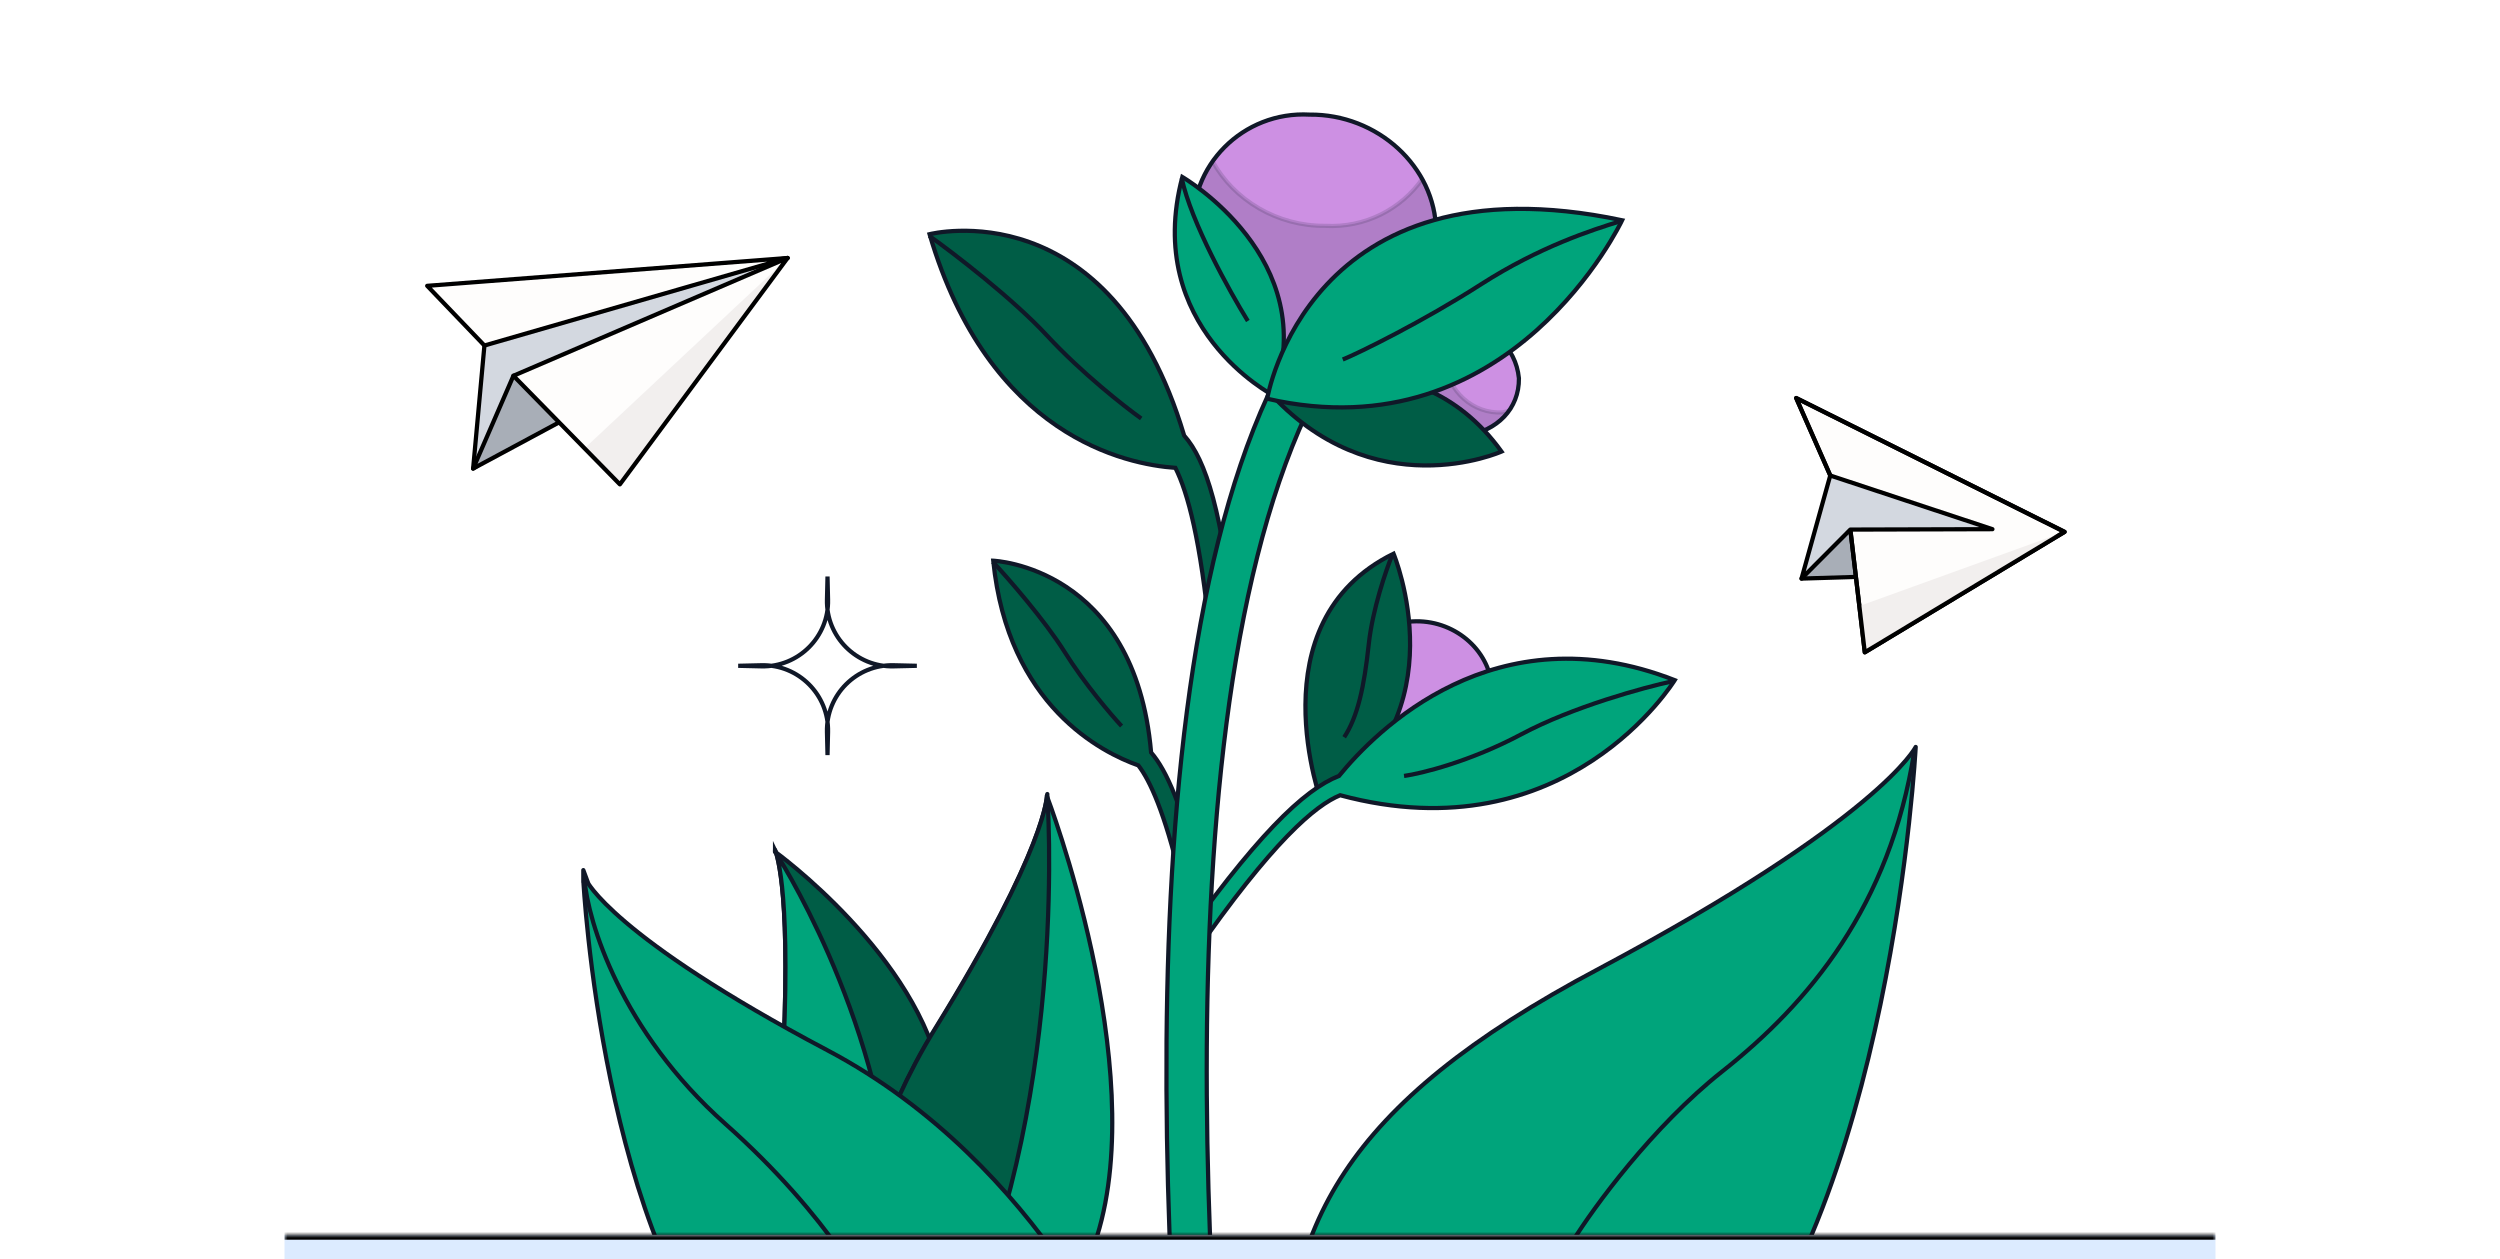 <svg width="413" height="208" viewBox="0 0 413 208" fill="none" xmlns="http://www.w3.org/2000/svg">
<g clip-path="url(#clip0_9201_3317)">
<g opacity="0.8" filter="url(#filter0_f_9201_3317)">
<circle cx="196.5" cy="178.5" r="68.5" fill="white"/>
</g>
<path d="M128.038 140.705C128.038 140.705 151.815 157.872 155.582 178.531L139.809 218.394C139.809 218.394 128.273 199.772 129.45 172.712C130.628 145.652 128.038 140.414 128.038 140.414V140.705Z" fill="#005D46" stroke="#101828" stroke-width="0.7" stroke-linecap="round" stroke-linejoin="round"/>
<path d="M128.038 140.705C128.038 140.705 145.224 166.892 147.578 198.608L139.809 218.394C139.809 218.394 128.274 199.772 129.451 172.712C130.628 145.652 128.038 140.414 128.038 140.414V140.705Z" fill="#00A47B" stroke="#101828" stroke-width="0.7" stroke-miterlimit="10"/>
<path d="M172.933 131.47C172.933 131.47 190.016 175.988 181.238 204.212L137.818 233.6C137.818 233.6 135.92 200.138 154.427 170.169C172.933 140.199 172.933 131.47 172.933 131.47Z" fill="#00A47B" stroke="#101828" stroke-width="0.7" stroke-miterlimit="10" stroke-linejoin="round"/>
<path d="M173.018 131.47C173.018 131.47 176.577 179.479 159.257 218.76L137.903 233.309C137.903 233.309 136.005 199.847 154.512 169.878C173.018 139.908 173.018 131.179 173.018 131.179V131.47Z" fill="#005D46" stroke="#101828" stroke-width="0.7" stroke-linecap="round" stroke-linejoin="round"/>
<path d="M316.473 123.396C316.473 123.396 310.548 135.327 264.1 160.059C221.385 182.688 212.192 203.06 212.192 232.089H281.811C312.478 200.681 316.473 123.396 316.473 123.396Z" fill="#00A47B" stroke="#101828" stroke-width="0.7" stroke-linecap="round" stroke-linejoin="round"/>
<path d="M96.365 145.761L96.39 145.815C96.395 145.894 96.4 145.983 96.406 146.083C96.434 146.529 96.479 147.185 96.544 148.029C96.674 149.717 96.887 152.153 97.216 155.152C97.874 161.149 99 169.398 100.869 178.402C102.755 187.491 105.403 197.37 109.102 206.486C114.957 220.915 130.316 227.573 145.888 227.573H186.207C185.746 226.557 185.115 225.218 184.302 223.621C182.371 219.827 179.426 214.574 175.361 208.731C167.233 197.044 154.626 182.989 136.716 173.521C118.866 164.085 108.897 157.05 103.395 152.383C100.645 150.05 99.014 148.311 98.074 147.163C97.863 146.906 97.689 146.677 97.543 146.479C97.409 146.298 97.301 146.142 97.214 146.01C97.19 145.949 97.167 145.892 97.146 145.838C97.068 145.638 97.01 145.485 96.971 145.383C96.952 145.332 96.938 145.293 96.928 145.267C96.923 145.255 96.92 145.245 96.918 145.238L96.914 145.23L96.365 143.745V145.761Z" fill="#00A47B" stroke="#101828" stroke-width="0.7" stroke-linecap="round" stroke-linejoin="round"/>
<path d="M146.258 220.113C144.629 215.022 137.061 201.003 119.818 185.659C102.574 170.314 97.114 152.27 96.539 145.166" stroke="#101828" stroke-width="0.7"/>
<path d="M259.791 205.067C263.239 199.503 273.011 186.1 284.506 177.006C298.876 165.64 312.219 149.682 316.242 124.107" stroke="#101828" stroke-width="0.7"/>
<path d="M164.086 92.629C164.086 92.629 187.498 93.563 190.161 124.306C192.76 127.308 195.29 133.178 198.078 144.769L195.014 145.182C192.376 134.217 190.003 128.982 188.054 126.445C182.114 124.356 166.504 116.632 164.086 92.629Z" fill="#005D46"/>
<path d="M164.086 92.629L164.1 92.28L163.697 92.264L163.738 92.665L164.086 92.629ZM190.161 124.306L189.812 124.336L189.822 124.449L189.896 124.535L190.161 124.306ZM198.078 144.769L198.125 145.115L198.509 145.064L198.419 144.687L198.078 144.769ZM195.014 145.182L194.674 145.264L194.748 145.571L195.061 145.529L195.014 145.182ZM188.054 126.445L188.331 126.231L188.268 126.149L188.17 126.115L188.054 126.445ZM164.086 92.629C164.072 92.979 164.072 92.979 164.072 92.979C164.072 92.979 164.072 92.979 164.072 92.979C164.072 92.979 164.073 92.979 164.074 92.979C164.077 92.979 164.08 92.98 164.085 92.98C164.095 92.98 164.111 92.981 164.132 92.982C164.174 92.985 164.237 92.989 164.32 92.996C164.487 93.01 164.734 93.034 165.051 93.076C165.684 93.16 166.596 93.315 167.699 93.595C169.907 94.155 172.879 95.219 175.932 97.231C182.024 101.246 188.489 109.066 189.812 124.336L190.161 124.306L190.51 124.276C189.169 108.803 182.597 100.785 176.317 96.647C173.185 94.582 170.137 93.492 167.872 92.916C166.739 92.629 165.8 92.47 165.143 92.382C164.814 92.339 164.556 92.313 164.378 92.299C164.29 92.291 164.221 92.287 164.174 92.284C164.151 92.282 164.133 92.281 164.12 92.281C164.114 92.28 164.109 92.28 164.106 92.28C164.104 92.28 164.103 92.28 164.102 92.28C164.101 92.28 164.101 92.28 164.1 92.28C164.1 92.28 164.1 92.28 164.086 92.629ZM190.161 124.306L189.896 124.535C192.434 127.467 194.95 133.26 197.738 144.85L198.078 144.769L198.419 144.687C195.63 133.096 193.085 127.15 190.425 124.077L190.161 124.306ZM198.078 144.769L198.031 144.422L194.968 144.835L195.014 145.182L195.061 145.529L198.125 145.115L198.078 144.769ZM195.014 145.182L195.355 145.1C192.715 134.127 190.329 128.83 188.331 126.231L188.054 126.445L187.776 126.658C189.678 129.133 192.038 134.306 194.674 145.264L195.014 145.182ZM188.054 126.445L188.17 126.115C182.305 124.052 166.834 116.413 164.434 92.594L164.086 92.629L163.738 92.665C166.175 116.85 181.923 124.659 187.938 126.775L188.054 126.445Z" fill="#101828"/>
<path d="M185.283 119.944C183.516 118.044 179.161 112.937 175.881 107.709C172.6 102.48 166.599 95.594 164.009 92.804" stroke="#101828" stroke-width="0.7"/>
<path d="M153.567 38.689C153.619 38.675 183.452 31.085 195.622 71.958C199.201 75.94 202.011 84.666 203.973 104.713L199.88 105.009C198.342 89.288 196.225 81.361 194.172 77.289C186.135 76.732 163.404 72.142 153.567 38.689Z" fill="#005D46"/>
<path d="M153.567 38.689L153.48 38.35L153.128 38.439L153.231 38.788L153.567 38.689ZM195.622 71.958L195.287 72.058L195.309 72.134L195.362 72.192L195.622 71.958ZM203.973 104.713L203.998 105.062L204.356 105.036L204.321 104.679L203.973 104.713ZM199.88 105.009L199.531 105.043L199.565 105.382L199.905 105.358L199.88 105.009ZM194.172 77.289L194.485 77.132L194.395 76.954L194.197 76.94L194.172 77.289ZM153.567 38.689L153.653 39.028C153.65 39.029 161.041 37.145 169.932 40.321C178.8 43.488 189.229 51.714 195.287 72.058L195.622 71.958L195.958 71.859C189.845 51.329 179.273 42.914 170.168 39.661C161.087 36.418 153.536 38.335 153.48 38.35L153.567 38.689ZM195.622 71.958L195.362 72.192C197.099 74.124 198.678 77.241 200.066 82.402C201.454 87.56 202.644 94.732 203.624 104.747L203.973 104.713L204.321 104.679C203.339 94.647 202.144 87.432 200.742 82.22C199.341 77.011 197.725 73.774 195.883 71.724L195.622 71.958ZM203.973 104.713L203.947 104.364L199.855 104.659L199.88 105.009L199.905 105.358L203.998 105.062L203.973 104.713ZM199.88 105.009L200.228 104.974C198.69 89.248 196.568 81.265 194.485 77.132L194.172 77.289L193.86 77.447C195.881 81.457 197.994 89.329 199.531 105.043L199.88 105.009ZM194.172 77.289L194.197 76.94C190.219 76.665 182.592 75.39 174.742 70.036C166.897 64.686 158.8 55.245 153.902 38.59L153.567 38.689L153.231 38.788C158.17 55.585 166.358 65.166 174.347 70.614C182.33 76.058 190.088 77.357 194.148 77.638L194.172 77.289Z" fill="#101828"/>
<path d="M188.528 69.134C185.717 67.131 178.674 61.591 172.989 55.46C167.304 49.329 157.639 41.91 153.517 38.967" stroke="#101828" stroke-width="0.7"/>
<path d="M233.949 102.639C240.657 102.574 246.424 107.765 246.508 114.209C247.008 120.763 241.671 125.777 234.963 125.842C228.255 125.907 222.488 120.715 222.404 114.271C221.903 107.717 227.241 102.703 233.949 102.639Z" fill="#CD90E3" stroke="#101828" stroke-width="0.7" stroke-miterlimit="10"/>
<path d="M230.215 91.469C207.148 102.814 218.404 132.847 218.404 132.847C241.428 118.281 230.215 91.469 230.215 91.469Z" fill="#005D46" stroke="#101828" stroke-width="0.7" stroke-miterlimit="10"/>
<path d="M230.022 91.61C228.98 94.155 226.74 100.674 226.123 106.389C225.351 113.533 224.296 118.375 222.058 121.792" stroke="#101828" stroke-width="0.7"/>
<path d="M276.663 112.364C246.982 100.744 227.237 120.771 221.202 128.187C215.435 130.425 207.456 137.98 193.499 157.912L197.061 157.934C210.271 138.873 217.359 133.009 221.395 131.373C258.822 141.445 276.663 112.364 276.663 112.364Z" fill="#00A47B"/>
<path d="M276.663 112.364L276.79 112.038L277.18 112.19L276.961 112.547L276.663 112.364ZM221.202 128.187L221.473 128.407L221.415 128.479L221.328 128.513L221.202 128.187ZM193.499 157.912L193.496 158.262L192.829 158.258L193.212 157.711L193.499 157.912ZM197.061 157.934L197.349 158.133L197.244 158.285L197.059 158.284L197.061 157.934ZM221.395 131.373L221.264 131.048L221.373 131.004L221.486 131.035L221.395 131.373ZM276.663 112.364L276.535 112.69C247.083 101.159 227.489 121.016 221.473 128.407L221.202 128.187L220.93 127.966C226.985 120.527 246.88 100.328 276.79 112.038L276.663 112.364ZM221.202 128.187L221.328 128.513C218.514 129.605 215.12 132.012 210.675 136.656C206.232 141.298 200.76 148.153 193.785 158.113L193.499 157.912L193.212 157.711C200.195 147.739 205.691 140.851 210.169 136.172C214.644 131.497 218.122 129.007 221.075 127.86L221.202 128.187ZM193.499 157.912L193.501 157.562L197.063 157.584L197.061 157.934L197.059 158.284L193.496 158.262L193.499 157.912ZM197.061 157.934L196.773 157.734C203.384 148.196 208.471 141.948 212.417 137.876C216.36 133.807 219.181 131.893 221.264 131.048L221.395 131.373L221.527 131.697C219.573 132.489 216.832 134.326 212.92 138.363C209.01 142.397 203.948 148.612 197.349 158.133L197.061 157.934ZM221.395 131.373L221.486 131.035C240.09 136.041 253.805 131.317 262.872 125.353C267.409 122.368 270.786 119.07 273.028 116.519C274.148 115.244 274.984 114.156 275.54 113.389C275.817 113.005 276.024 112.701 276.162 112.494C276.23 112.391 276.282 112.312 276.315 112.259C276.332 112.232 276.345 112.212 276.353 112.199C276.357 112.193 276.36 112.188 276.362 112.185C276.363 112.183 276.364 112.182 276.364 112.182C276.364 112.181 276.364 112.181 276.365 112.181C276.365 112.181 276.365 112.181 276.663 112.364C276.961 112.547 276.961 112.547 276.961 112.548C276.961 112.548 276.96 112.548 276.96 112.549C276.959 112.55 276.958 112.552 276.957 112.554C276.955 112.557 276.951 112.563 276.947 112.571C276.937 112.585 276.924 112.607 276.906 112.635C276.87 112.692 276.816 112.775 276.745 112.882C276.603 113.096 276.39 113.407 276.107 113.799C275.54 114.582 274.69 115.688 273.553 116.981C271.28 119.568 267.857 122.911 263.256 125.938C254.046 131.996 240.127 136.776 221.304 131.711L221.395 131.373Z" fill="#101828"/>
<path d="M276.379 112.525C271.579 113.559 259.854 116.759 251.357 121.285C242.86 125.812 234.876 127.772 231.947 128.186" stroke="#101828" stroke-width="0.7"/>
<path d="M207.269 289.984C207.269 289.984 207.191 288.587 206.81 286.652C200.915 239.684 189.856 124.382 215.785 68.381L209.452 65.334C183.184 122.622 194.207 239.749 199.989 287.145C199.989 287.145 208.675 293.107 205.339 292.227L207.269 289.984Z" fill="#00A47B" stroke="#101828" stroke-width="0.7" stroke-miterlimit="10"/>
<path d="M216.345 18.936C227.511 18.828 237.111 27.469 237.251 38.195C238.085 49.104 229.012 58.163 218.035 57.557C206.869 57.665 197.269 49.024 197.13 38.298C196.296 27.389 205.368 18.33 216.345 18.936Z" fill="#CD90E3" stroke="#101828" stroke-width="0.7" stroke-miterlimit="10"/>
<path opacity="0.15" fill-rule="evenodd" clip-rule="evenodd" d="M234.952 29.578C236.382 32.169 237.213 35.095 237.253 38.196C238.087 49.105 229.015 58.163 218.038 57.557C206.872 57.665 197.272 49.024 197.132 38.298C196.801 33.966 198.032 29.926 200.324 26.667C203.843 33.039 210.989 37.385 218.928 37.308C225.546 37.674 231.472 34.526 234.952 29.578Z" fill="#101828" stroke="#101828" stroke-width="0.7" stroke-miterlimit="10"/>
<path d="M241.38 53.856C246.177 53.595 250.413 57.258 250.925 62.485C250.995 67.596 247.212 71.18 242.289 71.918C237.491 72.18 233.256 68.516 232.743 63.289C232.673 58.178 236.582 54.118 241.38 53.856Z" fill="#CD90E3" stroke="#101828" stroke-width="0.7" stroke-miterlimit="10"/>
<path opacity="0.15" fill-rule="evenodd" clip-rule="evenodd" d="M249.242 67.924C247.688 70.063 245.184 71.484 242.285 71.918C237.487 72.18 233.252 68.516 232.74 63.289C232.675 58.561 236.015 54.732 240.315 53.978C239.237 55.523 238.609 57.426 238.638 59.502C239.15 64.729 243.385 68.392 248.183 68.131C248.542 68.077 248.896 68.008 249.242 67.924Z" fill="#101828" stroke="#101828" stroke-width="0.7" stroke-miterlimit="10"/>
<path d="M248.051 74.597C233.359 54.207 209.268 64.364 209.268 64.364C226.801 84.128 248.051 74.597 248.051 74.597Z" fill="#005D46" stroke="#101828" stroke-width="0.7" stroke-miterlimit="10"/>
<path d="M210.335 65.311C218.531 42.704 195.32 29.24 195.32 29.24C188.757 54.113 210.335 65.311 210.335 65.311Z" fill="#00A47B" stroke="#101828" stroke-width="0.7" stroke-miterlimit="10"/>
<path d="M206.142 53.024C203.125 48.145 196.716 36.599 195.222 29.436" stroke="#101828" stroke-width="0.7"/>
<path d="M209.343 65.87C249.716 75.148 267.973 36.388 267.973 36.388C216 25.426 209.343 65.87 209.343 65.87Z" fill="#00A47B" stroke="#101828" stroke-width="0.7" stroke-miterlimit="10"/>
<path d="M267.707 36.541C263.024 37.977 254.347 40.764 244.7 46.946C235.054 53.129 224.396 58.361 221.824 59.39" stroke="#101828" stroke-width="0.7"/>
<path d="M136.705 95.237L136.794 99.057C136.939 105.203 131.918 110.223 125.772 110.079L121.952 109.989L125.772 109.9C131.918 109.755 136.939 114.776 136.794 120.922L136.705 124.742L136.615 120.922C136.471 114.776 141.491 109.755 147.637 109.9L151.457 109.989L147.637 110.079C141.491 110.223 136.471 105.203 136.615 99.057L136.705 95.237Z" fill="white" stroke="#101828" stroke-width="0.7"/>
<path d="M80.62 50.61L78.161 77.407L130.107 42.621L80.62 50.61Z" fill="#D3D8E0" stroke="black" stroke-width="0.7" stroke-linejoin="round"/>
<path d="M92.362 69.772L78.161 77.408L84.817 62.076L91.716 64.367L92.362 69.772Z" fill="#A8AEB7" stroke="black" stroke-width="0.7" stroke-linejoin="round"/>
<path d="M130.107 42.621L80.026 57.079L70.574 47.221L130.107 42.621Z" fill="#FEFDFC" stroke="black" stroke-width="0.7" stroke-linejoin="round"/>
<path d="M130.107 42.621L130.005 42.758L96.564 74.058L84.817 62.076L130.107 42.621Z" fill="#FEFDFC"/>
<path d="M96.564 74.058L130.005 42.758L102.405 80.016L96.564 74.058Z" fill="#F2EFEE"/>
<path d="M130.005 42.758L129.724 42.549C129.656 42.641 129.637 42.76 129.672 42.868C129.708 42.976 129.794 43.06 129.904 43.093L130.005 42.758ZM130.006 42.758L130.287 42.967C130.355 42.875 130.374 42.756 130.338 42.648C130.302 42.54 130.216 42.456 130.107 42.423L130.006 42.758ZM102.405 80.017L102.155 80.262C102.227 80.335 102.327 80.373 102.429 80.366C102.531 80.359 102.625 80.307 102.686 80.225L102.405 80.017ZM96.564 74.058L96.814 73.813C96.728 73.724 96.601 73.688 96.481 73.718C96.361 73.747 96.265 73.838 96.229 73.956L96.564 74.058ZM96.564 74.059L96.314 74.304C96.401 74.392 96.527 74.428 96.648 74.398C96.768 74.369 96.863 74.278 96.899 74.16L96.564 74.059ZM84.817 62.076L84.679 61.754C84.573 61.8 84.496 61.895 84.474 62.008C84.451 62.121 84.486 62.239 84.567 62.321L84.817 62.076ZM130.106 42.621L130.387 42.83C130.482 42.703 130.479 42.528 130.381 42.404C130.283 42.28 130.113 42.237 129.968 42.3L130.106 42.621ZM130.005 42.758L129.904 43.093L129.904 43.093L130.006 42.758L130.107 42.423L130.106 42.423L130.005 42.758ZM130.006 42.758L129.724 42.55L102.124 79.808L102.405 80.017L102.686 80.225L130.287 42.967L130.006 42.758ZM102.405 80.017L102.655 79.772L96.814 73.813L96.564 74.058L96.314 74.303L102.155 80.262L102.405 80.017ZM96.564 74.058L96.229 73.956L96.229 73.957L96.564 74.059L96.899 74.16L96.899 74.159L96.564 74.058ZM96.564 74.059L96.814 73.814L85.067 61.831L84.817 62.076L84.567 62.321L96.314 74.304L96.564 74.059ZM84.817 62.076L84.955 62.398L130.244 42.943L130.106 42.621L129.968 42.3L84.679 61.754L84.817 62.076ZM130.106 42.621L129.825 42.413L129.724 42.549L130.005 42.758L130.286 42.967L130.387 42.83L130.106 42.621Z" fill="black"/>
<path d="M305.677 87.487L301.671 90.436L297.617 95.581L308.11 95.261L305.677 87.487Z" fill="#A8AEB7" stroke="black" stroke-width="0.7" stroke-linejoin="round"/>
<path d="M341.069 87.864L308.064 107.762L305.676 87.487L302.359 78.552L296.73 65.757L341.069 87.864Z" fill="#FEFDFC" stroke="black" stroke-width="0.7" stroke-linejoin="round"/>
<path fill-rule="evenodd" clip-rule="evenodd" d="M308.062 107.762L341.067 87.864L307.162 100.12L308.062 107.762Z" fill="#F2EFEE"/>
<path d="M302.357 78.552L297.614 95.581L305.674 87.487L329.146 87.42L302.357 78.552Z" fill="#D3D8E0" stroke="black" stroke-width="0.7" stroke-linejoin="round"/>
<path d="M305.676 87.487L308.064 107.762L341.069 87.864L296.73 65.757L302.359 78.552" stroke="black" stroke-width="0.7" stroke-linejoin="round"/>
<mask id="path-44-inside-1_9201_3317" fill="white">
<path d="M47 204H366V223H47V204Z"/>
</mask>
<path d="M47 204H366V223H47V204Z" fill="#DCEBFF"/>
<path d="M47 204V204.8H366V204V203.2H47V204Z" fill="black" mask="url(#path-44-inside-1_9201_3317)"/>
</g>
<defs>
<filter id="filter0_f_9201_3317" x="58" y="40" width="277" height="277" filterUnits="userSpaceOnUse" color-interpolation-filters="sRGB">
<feFlood flood-opacity="0" result="BackgroundImageFix"/>
<feBlend mode="normal" in="SourceGraphic" in2="BackgroundImageFix" result="shape"/>
<feGaussianBlur stdDeviation="35" result="effect1_foregroundBlur_9201_3317"/>
</filter>
<clipPath id="clip0_9201_3317">
<rect width="413" height="208" fill="white"/>
</clipPath>
</defs>
</svg>
